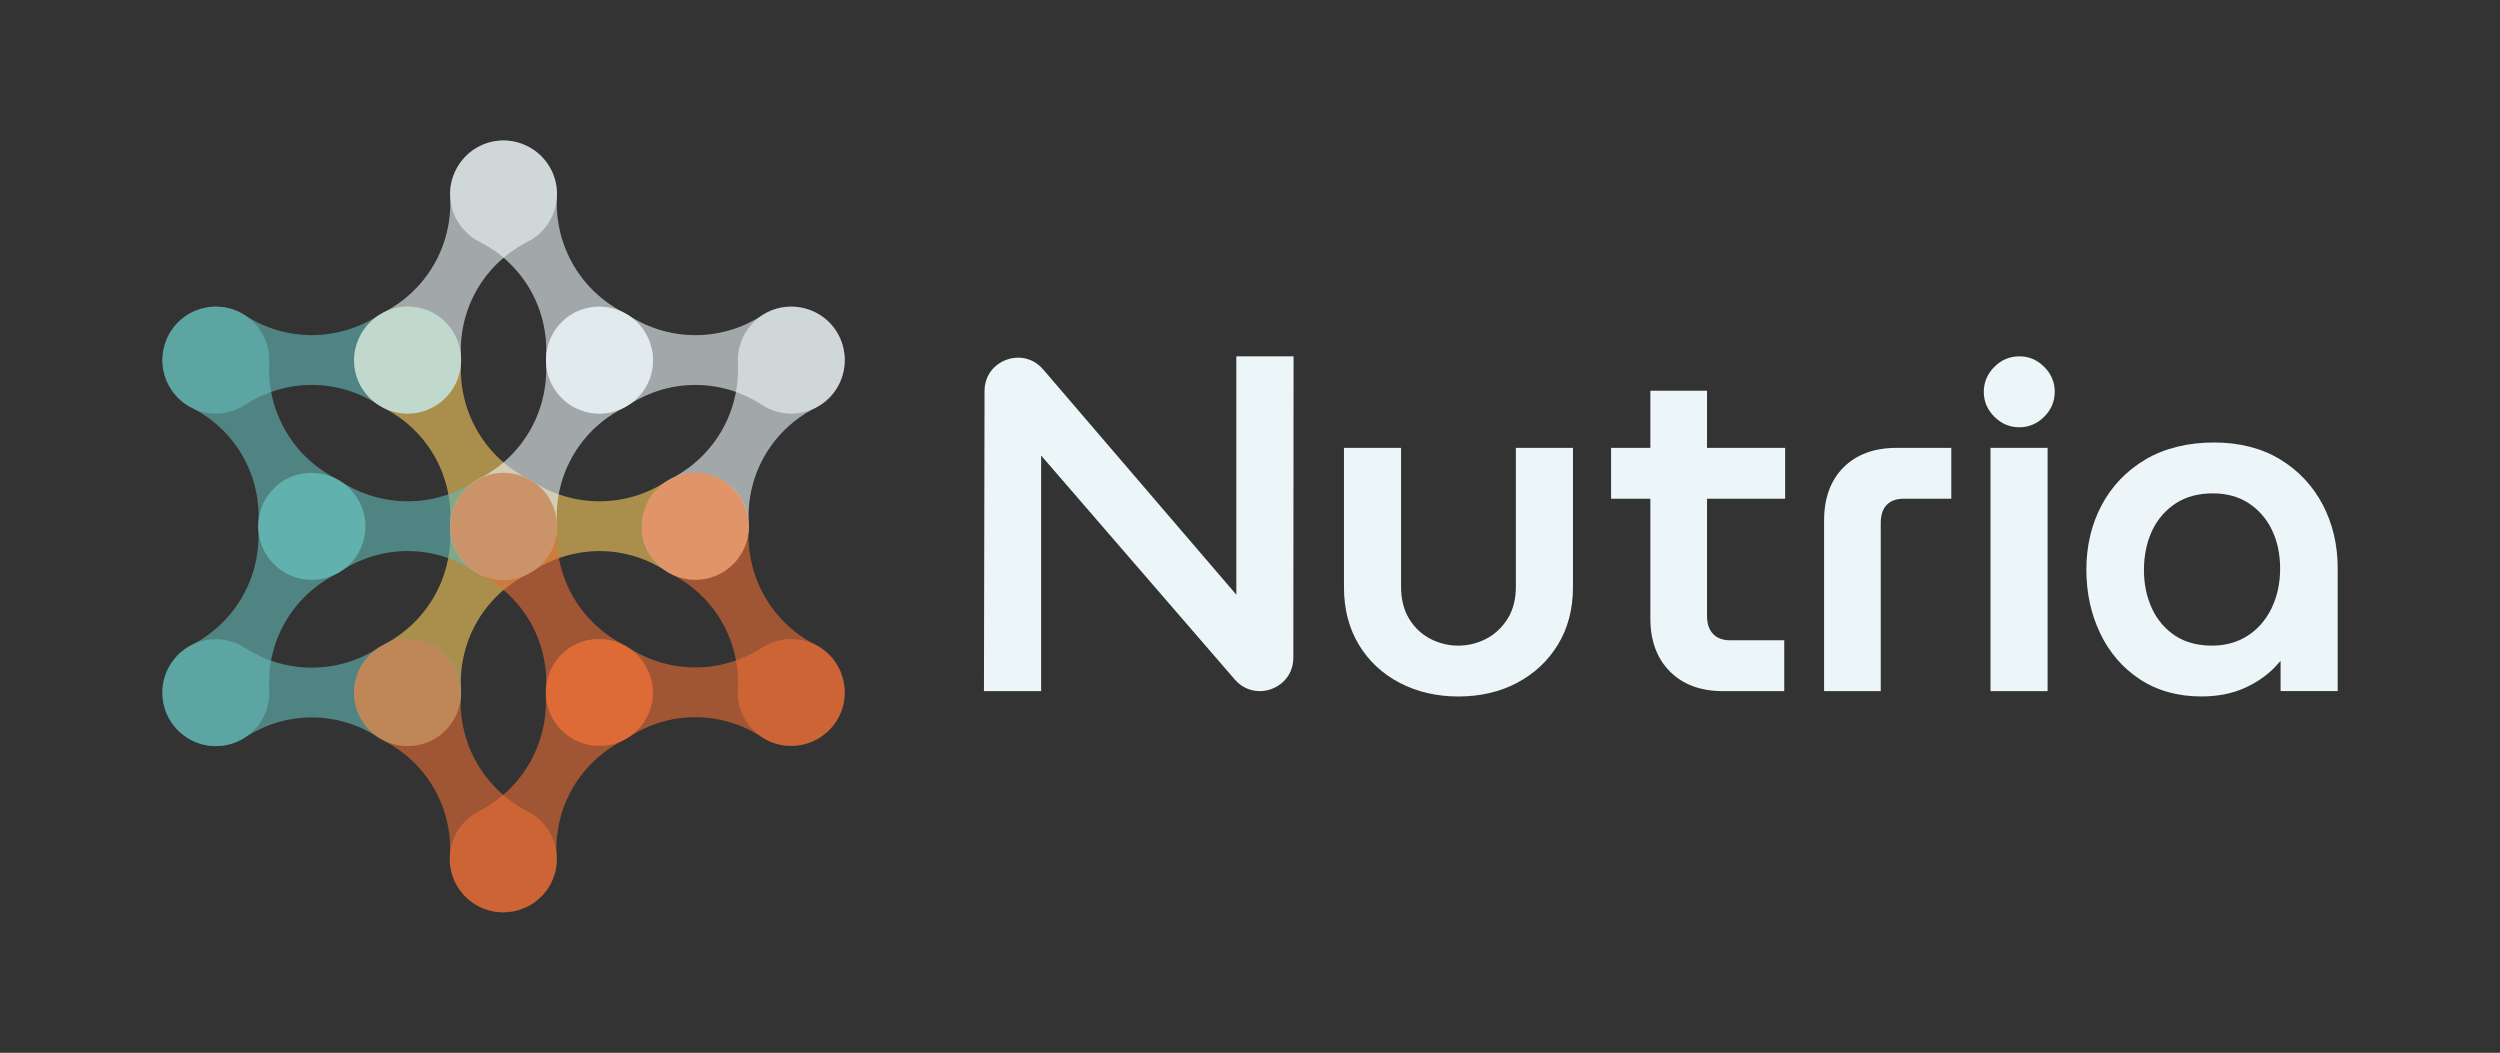 <?xml version="1.0" encoding="UTF-8"?>
<svg id="Capa_1" data-name="Capa 1" xmlns="http://www.w3.org/2000/svg" viewBox="0 0 1283.27 540.42">
  <rect x="0" y="0" width="1283.27" height="540.42" fill="#333333" stroke="none"/>
  <defs>
    <style>
      .cls-1 {
        fill: #facc5c;
      }

      .cls-1, .cls-2, .cls-3, .cls-4 {
        opacity: .6;
      }

      .cls-2 {
        fill: #65bbb8;
      }

      .cls-3 {
        fill: #e96f36;
      }

      .cls-5, .cls-4 {
        fill: #ecf6f8;
      }
    </style>
  </defs>
  <g>
    <path class="cls-1" d="M238.25,251.58c-5.33,5.94-7.58,13.18-7.17,20.16,0,0,0,0,0,0,.28,5.55.27,19.73-8.34,34.64-8.61,14.91-20.88,22.01-25.83,24.55,0,0,0,0,0,0-6.25,3.14-11.4,8.7-13.87,16.29-3.31,10.14-.29,21.36,7.66,28.47,13.51,12.09,33.75,8.26,42.3-6.54,2.78-4.82,3.93-10.13,3.63-15.29-.32-5.48-.42-19.73,8.23-34.71,8.65-14.98,21.04-22.02,25.94-24.48,4.63-2.32,8.65-5.97,11.43-10.79,8.54-14.8,1.73-34.25-15.49-39.9-10.13-3.33-21.36-.33-28.49,7.6Z"/>
    <path class="cls-1" d="M362.92,243.36c-7.81-1.65-15.2.03-21.04,3.87,0,0,0,0,0,0-4.67,3.02-16.95,10.1-34.17,10.1s-29.5-7.07-34.17-10.1c0,0,0,0,0,0-5.3-3.49-11.88-5.19-18.88-4.24-12.07,1.63-21.63,11.13-23.33,23.19-2.38,16.92,10.69,31.42,27.15,31.42,5.56,0,10.74-1.66,15.06-4.5,4.58-3.01,16.88-10.23,34.17-10.23s29.59,7.21,34.17,10.23c4.32,2.84,9.5,4.5,15.06,4.5,17.09,0,30.53-15.62,26.81-33.36-2.18-10.44-10.4-18.66-20.83-20.87Z"/>
    <path class="cls-1" d="M284.67,261.94c-2.47-7.59-7.62-13.15-13.87-16.29,0,0,0,0,0,0-4.95-2.53-17.22-9.63-25.83-24.55s-8.63-29.09-8.34-34.64c0,0,0,0,0,0,.41-6.98-1.84-14.22-7.17-20.16-7.13-7.93-18.36-10.93-28.49-7.6-17.22,5.65-24.03,25.1-15.49,39.9,2.78,4.82,6.8,8.47,11.43,10.79,4.9,2.46,17.3,9.5,25.94,24.48,8.65,14.98,8.55,29.23,8.23,34.71-.3,5.17.85,10.48,3.63,15.29,8.54,14.8,28.79,18.62,42.3,6.54,7.95-7.11,10.97-18.34,7.66-28.47Z"/>
    <path class="cls-4" d="M287.48,166.3c-5.33,5.94-7.58,13.18-7.17,20.16,0,0,0,0,0,0,.28,5.55.27,19.73-8.34,34.64-8.61,14.91-20.88,22.01-25.83,24.55,0,0,0,0,0,0-5.67,2.85-10.43,7.69-13.12,14.23-4.62,11.27-1.18,24.3,8.42,31.8,13.46,10.53,32.56,6.45,40.79-7.8,2.78-4.82,3.93-10.13,3.63-15.29-.32-5.48-.42-19.73,8.23-34.71,8.65-14.98,21.04-22.02,25.94-24.48,4.63-2.32,8.65-5.97,11.43-10.79,8.54-14.8,1.73-34.25-15.49-39.9-10.13-3.33-21.36-.33-28.49,7.6Z"/>
    <path class="cls-2" d="M264.45,243.36c-7.81-1.65-15.2.03-21.04,3.87,0,0,0,0,0,0-4.67,3.02-16.95,10.1-34.17,10.1s-29.5-7.07-34.17-10.1c0,0,0,0,0,0-5.84-3.84-13.24-5.52-21.04-3.87-10.43,2.21-18.64,10.43-20.83,20.87-3.71,17.74,9.72,33.36,26.81,33.36,5.56,0,10.74-1.66,15.06-4.5,4.58-3.01,16.88-10.23,34.17-10.23s29.59,7.21,34.17,10.23c4.32,2.84,9.5,4.5,15.06,4.5,17.09,0,30.53-15.62,26.81-33.36-2.18-10.44-10.4-18.66-20.83-20.87Z"/>
    <path class="cls-2" d="M215.24,328.75c-7.81-1.65-15.2.03-21.04,3.87,0,0,0,0,0,0-4.67,3.02-16.95,10.1-34.17,10.1s-29.5-7.07-34.17-10.1c0,0,0,0,0,0-5.3-3.49-11.88-5.19-18.88-4.24-12.07,1.63-21.63,11.13-23.33,23.19-2.38,16.92,10.69,31.42,27.15,31.42,5.56,0,10.74-1.66,15.06-4.5,4.58-3.01,16.88-10.23,34.17-10.23s29.59,7.21,34.17,10.23c4.32,2.84,9.5,4.5,15.06,4.5,17.09,0,30.53-15.62,26.81-33.36-2.18-10.44-10.4-18.66-20.83-20.87Z"/>
    <path class="cls-2" d="M139.81,251.69c-5.33,5.94-7.58,13.18-7.17,20.16,0,0,0,0,0,0,.28,5.55.27,19.73-8.34,34.64-8.61,14.91-20.88,22.01-25.83,24.55,0,0,0,0,0,0-5.67,2.85-10.43,7.69-13.12,14.23-4.62,11.27-1.18,24.3,8.42,31.8,13.46,10.53,32.56,6.45,40.79-7.8,2.78-4.82,3.93-10.13,3.63-15.29-.32-5.48-.42-19.73,8.23-34.71,8.65-14.98,21.04-22.02,25.94-24.48,4.63-2.32,8.65-5.97,11.43-10.79,8.54-14.8,1.73-34.25-15.49-39.9-10.13-3.33-21.36-.33-28.49,7.6Z"/>
    <path class="cls-2" d="M215.24,158.06c-7.81-1.65-15.2.03-21.04,3.87,0,0,0,0,0,0-4.67,3.02-16.95,10.1-34.17,10.1s-29.5-7.07-34.17-10.1c0,0,0,0,0,0-5.3-3.49-11.88-5.19-18.88-4.24-12.07,1.63-21.63,11.13-23.33,23.19-2.38,16.92,10.69,31.42,27.15,31.42,5.56,0,10.74-1.66,15.06-4.5,4.58-3.01,16.88-10.23,34.17-10.23s29.59,7.21,34.17,10.23c4.32,2.84,9.5,4.5,15.06,4.5,17.09,0,30.53-15.62,26.81-33.36-2.18-10.44-10.4-18.66-20.83-20.87Z"/>
    <path class="cls-2" d="M186.23,261.91c-2.47-7.59-7.62-13.15-13.87-16.29,0,0,0,0,0,0-4.95-2.53-17.22-9.63-25.83-24.55-8.61-14.91-8.63-29.09-8.34-34.64,0,0,0,0,0,0,.37-6.33-1.44-12.88-5.77-18.48-7.45-9.64-20.45-13.17-31.74-8.61-15.85,6.4-21.87,24.97-13.63,39.22,2.78,4.82,6.8,8.47,11.43,10.79,4.9,2.46,17.3,9.5,25.94,24.48,8.65,14.98,8.55,29.23,8.23,34.71-.3,5.17.85,10.48,3.63,15.29,8.54,14.8,28.79,18.62,42.3,6.54,7.95-7.11,10.97-18.34,7.66-28.47Z"/>
    <path class="cls-4" d="M333.9,176.67c-2.47-7.59-7.62-13.15-13.87-16.29,0,0,0,0,0,0-4.95-2.53-17.22-9.63-25.83-24.55-8.61-14.91-8.63-29.09-8.34-34.64,0,0,0,0,0,0,.37-6.33-1.44-12.88-5.77-18.48-7.45-9.64-20.45-13.17-31.74-8.61-15.85,6.4-21.87,24.97-13.63,39.22,2.78,4.82,6.8,8.47,11.43,10.79,4.9,2.46,17.3,9.5,25.94,24.48,8.65,14.98,8.55,29.23,8.23,34.71-.3,5.17.85,10.48,3.63,15.29,8.54,14.8,28.79,18.62,42.3,6.54,7.95-7.11,10.97-18.34,7.66-28.47Z"/>
    <path class="cls-4" d="M238.25,81.04c-5.33,5.94-7.58,13.18-7.17,20.16,0,0,0,0,0,0,.28,5.55.27,19.73-8.34,34.64-8.61,14.91-20.88,22.01-25.83,24.55,0,0,0,0,0,0-6.25,3.14-11.4,8.7-13.87,16.29-3.31,10.14-.29,21.36,7.66,28.47,13.51,12.09,33.75,8.26,42.3-6.54,2.78-4.82,3.93-10.13,3.63-15.29-.32-5.48-.42-19.73,8.23-34.71,8.65-14.98,21.04-22.02,25.94-24.48,4.63-2.32,8.65-5.97,11.43-10.79,8.54-14.8,1.73-34.25-15.49-39.9-10.13-3.33-21.36-.33-28.49,7.6Z"/>
    <path class="cls-4" d="M412.15,158.08c-7.81-1.65-15.2.03-21.04,3.87,0,0,0,0,0,0-4.67,3.02-16.95,10.1-34.17,10.1s-29.5-7.07-34.17-10.1c0,0,0,0,0,0-5.84-3.84-13.24-5.52-21.04-3.87-10.43,2.21-18.64,10.43-20.83,20.87-3.71,17.74,9.72,33.36,26.81,33.36,5.56,0,10.74-1.66,15.06-4.5,4.58-3.01,16.88-10.23,34.17-10.23s29.59,7.21,34.17,10.23c4.32,2.84,9.5,4.5,15.06,4.5,17.09,0,30.53-15.62,26.81-33.36-2.18-10.44-10.4-18.66-20.83-20.87Z"/>
    <path class="cls-4" d="M385.95,166.3c-5.33,5.94-7.58,13.18-7.17,20.16,0,0,0,0,0,0,.28,5.55.27,19.73-8.34,34.64s-20.88,22.01-25.83,24.55c0,0,0,0,0,0-6.25,3.14-11.4,8.7-13.87,16.29-3.31,10.14-.29,21.36,7.66,28.47,13.51,12.09,33.75,8.26,42.3-6.54,2.78-4.82,3.93-10.13,3.63-15.29-.32-5.48-.42-19.73,8.23-34.71,8.65-14.98,21.04-22.02,25.94-24.48,4.63-2.32,8.65-5.97,11.43-10.79,8.54-14.8,1.73-34.25-15.49-39.9-10.13-3.33-21.36-.33-28.49,7.6Z"/>
    <path class="cls-3" d="M284.56,432.67c-2.47-7.59-7.62-13.15-13.87-16.29,0,0,0,0,0,0-4.95-2.53-17.22-9.63-25.83-24.55-8.61-14.91-8.63-29.09-8.34-34.64,0,0,0,0,0,0,.41-6.98-1.84-14.22-7.17-20.16-7.13-7.93-18.36-10.93-28.49-7.6-17.22,5.65-24.03,25.1-15.49,39.9,2.78,4.82,6.8,8.47,11.43,10.79,4.9,2.46,17.3,9.5,25.94,24.48,8.65,14.98,8.55,29.23,8.23,34.71-.3,5.17.85,10.48,3.63,15.29,8.54,14.8,28.79,18.62,42.3,6.54,7.95-7.11,10.97-18.34,7.66-28.47Z"/>
    <path class="cls-3" d="M287.31,336.97c-5.33,5.94-7.58,13.18-7.17,20.16,0,0,0,0,0,0,.28,5.55.27,19.73-8.34,34.64-8.61,14.91-20.88,22.01-25.83,24.55,0,0,0,0,0,0-5.67,2.85-10.43,7.69-13.12,14.23-4.62,11.27-1.18,24.3,8.42,31.8,13.46,10.53,32.56,6.45,40.79-7.8,2.78-4.82,3.93-10.13,3.63-15.29-.32-5.48-.42-19.73,8.23-34.71,8.65-14.98,21.04-22.02,25.94-24.48,4.63-2.32,8.65-5.97,11.43-10.79,8.54-14.8,1.73-34.25-15.49-39.9-10.13-3.33-21.36-.33-28.49,7.6Z"/>
    <path class="cls-3" d="M412.1,328.64c-7.81-1.65-15.2.03-21.04,3.87,0,0,0,0,0,0-4.67,3.02-16.95,10.1-34.17,10.1s-29.5-7.07-34.17-10.1c0,0,0,0,0,0-5.84-3.84-13.24-5.52-21.04-3.87-10.43,2.21-18.64,10.43-20.83,20.87-3.71,17.74,9.72,33.36,26.81,33.36,5.56,0,10.74-1.66,15.06-4.5,4.58-3.01,16.88-10.23,34.17-10.23s29.59,7.21,34.17,10.23c4.32,2.84,9.5,4.5,15.06,4.5,17.09,0,30.53-15.62,26.81-33.36-2.18-10.44-10.4-18.66-20.83-20.87Z"/>
    <path class="cls-3" d="M432.32,347.21c-2.47-7.59-7.62-13.15-13.87-16.29,0,0,0,0,0,0-4.95-2.53-17.22-9.63-25.83-24.55-8.61-14.91-8.63-29.09-8.34-34.64,0,0,0,0,0,0,.41-6.98-1.84-14.22-7.17-20.16-7.13-7.93-18.36-10.93-28.49-7.6-17.22,5.65-24.03,25.1-15.49,39.9,2.78,4.82,6.8,8.47,11.43,10.79,4.9,2.46,17.3,9.5,25.94,24.48,8.65,14.98,8.55,29.23,8.23,34.71-.3,5.17.85,10.48,3.63,15.29,8.54,14.8,28.79,18.62,42.3,6.54,7.95-7.11,10.97-18.34,7.66-28.47Z"/>
    <path class="cls-3" d="M333.9,347.21c-2.47-7.59-7.62-13.15-13.87-16.29,0,0,0,0,0,0-4.95-2.53-17.22-9.63-25.83-24.55s-8.63-29.09-8.34-34.64c0,0,0,0,0,0,.37-6.33-1.44-12.88-5.77-18.48-7.45-9.64-20.45-13.17-31.74-8.61-15.85,6.4-21.87,24.97-13.63,39.22,2.78,4.82,6.8,8.47,11.43,10.79,4.9,2.46,17.3,9.5,25.94,24.48,8.65,14.98,8.55,29.23,8.23,34.71-.3,5.17.85,10.48,3.63,15.29,8.54,14.8,28.79,18.62,42.3,6.54,7.95-7.11,10.97-18.34,7.66-28.47Z"/>
  </g>
  <g>
    <path class="cls-5" d="M778.1,301.26c0,6.25-1.38,11.67-4.11,16.13-2.78,4.54-6.33,7.93-10.86,10.37-4.61,2.48-9.69,3.7-15.08,3.65-3.99-.04-7.95-.87-11.62-2.44-5.75-2.46-10.05-6.2-13.23-11.54-2.67-4.46-4.02-9.9-4.02-16.17v-71.37h-29.31v71.6c0,11.08,2.54,20.94,7.56,29.32,5.02,8.4,12.11,15.03,21.06,19.71,8.86,4.64,19.01,6.99,30.16,6.99s21.26-2.35,30.05-7c8.86-4.67,15.93-11.29,21.03-19.68,5.1-8.39,7.69-18.27,7.69-29.35v-71.6h-29.31v71.37Z"/>
    <path class="cls-5" d="M876.22,200.56h-29.08v29.33h-20.17v26.1h20.17v61.54c0,11.28,3.36,20.4,9.98,27.1,6.63,6.72,15.8,10.13,27.25,10.13h31.5v-26.1h-27.6c-3.93,0-6.84-1.05-8.9-3.22-2.11-2.22-3.14-5.26-3.14-9.28v-60.16h40.1v-26.1h-40.1v-29.33Z"/>
    <path class="cls-5" d="M946.32,239.88c-6.63,6.63-10,15.79-10,27.23v87.64h29.08v-86.27c0-4.15,1.02-7.21,3.1-9.35,2.06-2.12,4.98-3.14,8.94-3.14h24.17v-26.1h-28.06c-11.44,0-20.6,3.36-27.23,10Z"/>
    <g>
      <path class="cls-5" d="M1036.51,182.91c-4.9,0-9.21,1.82-12.8,5.41-3.59,3.59-5.41,7.9-5.41,12.8s1.82,9.21,5.41,12.79c3.59,3.59,7.89,5.41,12.8,5.41s9.21-1.82,12.8-5.41c3.59-3.59,5.41-7.9,5.41-12.8s-1.82-9.2-5.41-12.8c-3.59-3.59-7.9-5.41-12.8-5.41Z"/>
      <rect class="cls-5" x="1021.74" y="229.89" width="29.31" height="124.87"/>
    </g>
    <path class="cls-5" d="M1192.28,259.07c-5.13-9.77-12.53-17.62-21.99-23.34-9.46-5.7-20.87-8.6-33.92-8.6s-25.28,2.92-35.04,8.69c-9.77,5.78-17.37,13.71-22.58,23.57-5.17,9.78-7.8,20.86-7.8,32.92s2.37,22.85,7.03,32.65c4.73,9.95,11.6,17.94,20.44,23.74,8.88,5.83,19.49,8.79,31.53,8.79,8.31,0,15.73-1.43,22.03-4.25,6.25-2.8,11.57-6.45,15.8-10.85,1-1.04,1.95-2.09,2.86-3.16v15.5h29.31v-63.12c0-11.91-2.58-22.86-7.68-32.57ZM1170.41,291.87c0,7.59-1.52,14.51-4.51,20.57-2.94,5.95-7.08,10.66-12.31,13.98-5.2,3.31-11.3,4.99-18.13,4.99-7.42,0-13.77-1.71-18.89-5.07-5.15-3.39-9.15-8.04-11.87-13.83-2.79-5.92-4.2-12.63-4.2-19.95s1.45-14.46,4.3-20.38c2.79-5.79,6.86-10.45,12.09-13.85,5.2-3.37,11.6-5.08,19.02-5.08,6.97,0,13.1,1.67,18.23,4.98,5.16,3.33,9.19,7.91,11.98,13.63,2.85,5.84,4.29,12.57,4.29,20.02Z"/>
    <path class="cls-5" d="M646.82,354.76c8.36-.09,17.05-6.51,17.06-17.11l.1-126.3.02-28.44h-29.38v122.35l-5.25-6.12-93.93-109.54c-3.32-3.87-7.87-6.01-12.8-6.01-8.47,0-17.25,6.4-17.27,17.1l-.15,78.02-.15,76.05h29.35v-120.94l5.24,6.06,75.92,87.81,18.26,21.12c3.28,3.79,7.75,5.9,12.6,5.95h.36Z"/>
  </g>
</svg>